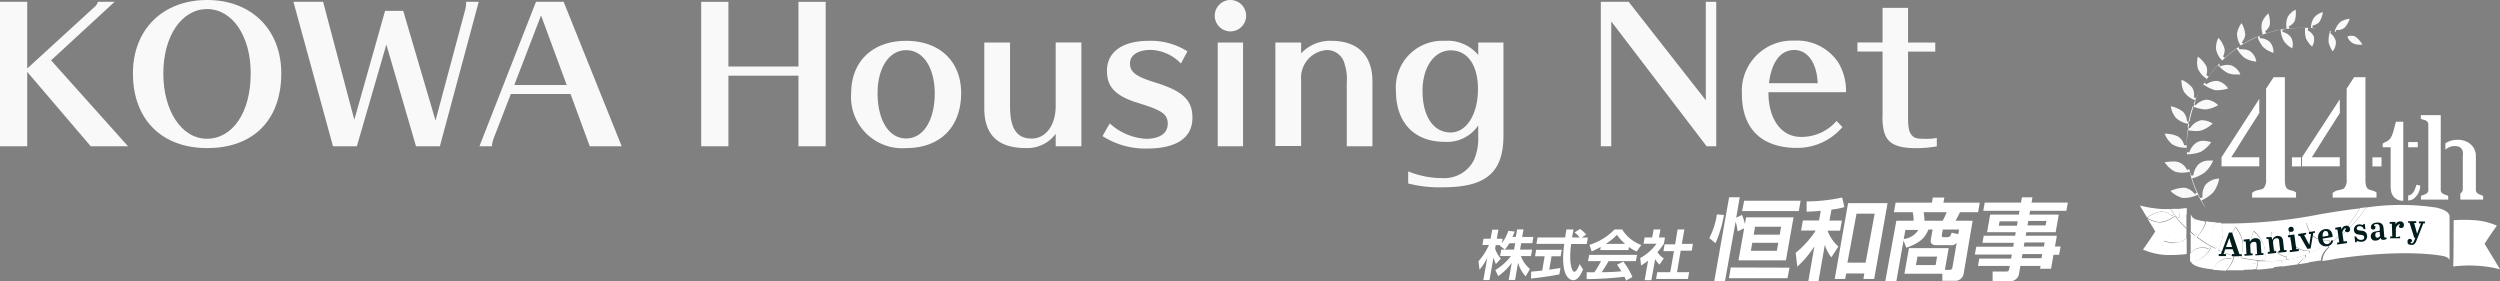 <svg xmlns="http://www.w3.org/2000/svg" viewBox="0 0 275.53 31.01"><rect x="0" y="0" width="275.53" height="31.01" fill="#808080" stroke="none"/><defs><style>.cls-1,.cls-3{fill:#fff;}.cls-2{fill:none;}.cls-3,.cls-5{opacity:0.95;}.cls-4{fill:#021c1e;}</style></defs><g id="レイヤー_2" data-name="レイヤー 2"><g id="レイヤー_1-2" data-name="レイヤー 1"><path class="cls-1" d="M166.34,26.82a4.47,4.47,0,0,1-.48.68l-.56-.42.06-.06h-.52l-.06.37a3,3,0,0,0,.63,1.11l-.54.6a3,3,0,0,1-.27-.73l-.44,2.5h-.68l.44-2.47a5.91,5.91,0,0,1-.86,1.32l-.11-.93A7,7,0,0,0,164.1,27h-.72l.12-.69h.78l.18-1h.68l-.18,1h.65l-.08.49a5.25,5.25,0,0,0,.71-1.36l.7.08c-.07.16-.12.3-.25.59h.37l.15-.83h.7l-.15.83H169l-.12.69h-1.23l-.12.71h1.33l-.13.71h-1.11a3.26,3.26,0,0,0,1,1.42l-.47.81a3.45,3.45,0,0,1-.84-1.5l-.33,1.9h-.7l.33-1.89a5.78,5.78,0,0,1-1.49,1.47l-.32-.67a6.13,6.13,0,0,0,1.73-1.54h-1.2l.12-.71h1.42l.12-.71Z"/><path class="cls-1" d="M168.75,29.94l1.22-.12.27-1.58h-1.06l.12-.71h2.83l-.13.71h-1l-.26,1.48c.52-.07.92-.13,1.24-.19l-.12.71c-.86.18-2,.33-3.12.46Zm5.56-3.76H175l-.12.71h-1.72c-.28,2,.07,3.06.34,3.06s.45-.52.59-.85l.38.59c-.1.26-.48,1.19-1.07,1.19-.31,0-1.5-.27-1-4h-3.07l.13-.71h3.05c0-.16.11-.76.13-.88h.77c0,.09-.09.5-.15.88h.84a2.7,2.7,0,0,0-.57-.55l.6-.38a2.49,2.49,0,0,1,.68.62Z"/><path class="cls-1" d="M179.2,30.93c0-.12-.07-.21-.17-.43a37.64,37.64,0,0,1-4.16.26l0-.75h.85a10.8,10.8,0,0,0,.73-1.23h-1.43l.13-.69h5.27l-.13.69h-3c-.32.53-.52.87-.77,1.22.19,0,1.18,0,2.17-.1-.1-.17-.22-.37-.47-.73l.69-.34a7.75,7.75,0,0,1,1,1.7Zm-2.78-3.72a9.89,9.89,0,0,1-1,.5l-.24-.73a6.47,6.47,0,0,0,2.76-1.69h.84A4.17,4.17,0,0,0,180.89,27l-.51.72a4.51,4.51,0,0,1-.85-.5l-.06.34h-3.11Zm2.7-.33a4.6,4.6,0,0,1-.91-1,6.33,6.33,0,0,1-1.24,1Z"/><path class="cls-1" d="M182,30.88h-.74l.38-2.15a8.61,8.61,0,0,1-.77.53l-.1-.82a5.44,5.44,0,0,0,1.8-1.58h-1.43l.12-.69h.83l.16-.88H183l-.16.88h.66l-.12.69a8.14,8.14,0,0,1-.71.93,2.16,2.16,0,0,0,.7.68l-.48.7a3.23,3.23,0,0,1-.47-.61Zm2.89-5.59h.75l-.28,1.59h1.22l-.13.75h-1.22L184.83,30h1.34l-.14.74h-3.51l.13-.74h1.43l.41-2.32h-1.16l.13-.75h1.16Z"/><path class="cls-1" d="M190,23.69a13.13,13.13,0,0,1-.93,3.11l-.69-.56a8,8,0,0,0,.84-2.61Zm1.51,1.81a6.36,6.36,0,0,0-.22-1.07L190.11,31h-1.18l1.64-9.26h1.17L191.35,24l.64-.32a6.94,6.94,0,0,1,.32,1l.13-.73h5.23l-.84,4.74H191.6l.63-3.53Zm5.72,4L197,30.66h-6.45l.2-1.18Zm-5-7.38h6.22l-.2,1.14H192Zm.89,4.64-.15.88h2.86l.16-.88Zm.31-1.77-.15.87h2.87l.15-.87Z"/><path class="cls-1" d="M200.67,23.23c-.57.06-1,.08-1.56.1V22.2a19.41,19.41,0,0,0,3.92-.43l.24,1.05a7.35,7.35,0,0,1-1.42.28l-.22,1.21H203l-.2,1.11h-1.38a4.28,4.28,0,0,0,1.19,1.75l-.77,1.19a4,4,0,0,1-.72-1.38l-.7,4H199.3l.67-3.83a11.46,11.46,0,0,1-1.89,2.24l-.17-1.53a10.39,10.39,0,0,0,2.2-2.45H198.5l.2-1.11h1.78Zm7.36-.84-1.47,8.35h-1.19l.1-.6h-2l-.1.6h-1.16l1.47-8.35Zm-3.42,1.16-1,5.4h2l1-5.4Z"/><path class="cls-1" d="M209.89,30.17l.5-2.82h4.38l-.42,2.39h.53a.28.28,0,0,0,.3-.27l.47-2.7a.77.77,0,0,1-.71.25H213.5c-.26,0-.81,0-.7-.64L213,25.3h-.47c-.32.81-.8,1.43-2.43,2l-.31-.78L209,31h-1.22L209,24.33h1.89a2.81,2.81,0,0,0-.09-.94h-2.07l.19-1.05h4l.1-.57h1.27l-.1.57h4l-.18,1.05h-2c-.24.49-.33.66-.48.94h1.88l-1,5.88a.94.94,0,0,1-.87.74h-1.47l0-.78Zm-.08-3.83a2.19,2.19,0,0,0,1.62-1H210Zm1.52,1.94-.17.93h2.17l.16-.93Zm.68-4.89a5.14,5.14,0,0,1,.09.94h2a6.2,6.2,0,0,0,.44-.94Zm3.81,2.42.09-.51h-1.79l-.11.63c0,.15.05.21.17.21h.39c.27,0,.4-.05.52-.5Z"/><path class="cls-1" d="M227.74,23.23h-4l-.07.42h3.23l-.34,1.94h-3.23l-.07.39h3.43l-.21,1.19h.62l-.16.91h-.62l-.27,1.54h-1.21l.06-.31h-2.23l-.13.74a1,1,0,0,1-1,.95h-1.93V29.93h1.48c.26,0,.31-.09.35-.29l.06-.33H218l.14-.81h3.51l.08-.45h-4.08l.16-.86h4.07l.07-.43h-3.46l.14-.78h3.46l.07-.39H219l.34-1.94h3.16l.08-.42h-4l.16-.9h4l.1-.58H224l-.1.58h4Zm-7.36,1.16-.09.49h2l.08-.49ZM222.9,28l-.09.46H225l.08-.46Zm.22-1.28-.08.45h2.23l.08-.45Zm.42-2.37-.09.49h2l.09-.49Z"/><path class="cls-1" d="M249,12.46l-1.55,2.43c-.51.81-1,1.62-1.54,2.44H249v1h-4.16v-1L249,10.9Zm2.82,7.4c0,.55.12.89.35,1a1.69,1.69,0,0,0,.38.13,1.42,1.42,0,0,1,.5.22v.57h-4.84v-.52a1.38,1.38,0,0,1,.58-.29l.47-.11a.56.56,0,0,0,.25-.16,1.33,1.33,0,0,0,.24-.93v-10l.83-1.26h1.24Zm.78-2.52h1v1h-1Z"/><path class="cls-1" d="M257.88,12.46l-1.55,2.43c-.52.81-1,1.62-1.54,2.44h3.08v1h-4.16v-1l4.16-6.38Zm2.82,7.4c0,.55.12.89.35,1a1.53,1.53,0,0,0,.38.13,1.38,1.38,0,0,1,.49.22v.57h-4.83v-.52a1.38,1.38,0,0,1,.58-.29,4,4,0,0,0,.46-.11.54.54,0,0,0,.26-.16,1.33,1.33,0,0,0,.24-.93v-10l.82-1.26h1.25Zm.77-2.52h1v1h-1Z"/><path class="cls-1" d="M264.87,22.12a1.26,1.26,0,0,1-1.33-1,3.4,3.4,0,0,1-.06-.67V16.23h-.88v-.39a.85.85,0,0,1,.21-.14l.23-.11a1,1,0,0,0,.41-.35,2,2,0,0,0,.22-.44,4.26,4.26,0,0,0,.15-.47l.12-.47a3.19,3.19,0,0,1,.13-.44l.8,0Zm.54-6.46h1.06v.57h-1.06Zm0,5.87c.32,0,.57-.24.75-.7.06-.14.11-.3.17-.47l.41.1a1.84,1.84,0,0,1-.8,1.49,1.43,1.43,0,0,1-.53.15Z"/><path class="cls-1" d="M269,20.92a.45.45,0,0,0,.27.44,1.11,1.11,0,0,0,.27.12,1.39,1.39,0,0,1,.28.12V22h-3V21.6a1.48,1.48,0,0,1,.29-.12,1.23,1.23,0,0,0,.26-.12.44.44,0,0,0,.26-.44V13.76a.46.46,0,0,0-.26-.47.88.88,0,0,0-.26-.09,1.51,1.51,0,0,1-.31-.12v-.39H269Zm1.51-4.82a1.46,1.46,0,0,0-1,.4v-.7a2.29,2.29,0,0,1,1.33-.39,2.15,2.15,0,0,1,1.42.46,1.72,1.72,0,0,1,.61,1.37v3.68a.46.46,0,0,0,.27.44,1,1,0,0,0,.26.12,1.59,1.59,0,0,1,.27.12V22h-2.51v-.47a.3.3,0,0,1,0-.18l.11-.12a.52.52,0,0,0,.16-.37V17.22C271.54,16.47,271.21,16.1,270.54,16.1Z"/><path class="cls-2" d="M241.2,25.78l.17-.23c-.14-.12-.27-.25-.4-.38v.5Z"/><path class="cls-3" d="M242.69,22.22l-.07-.12.13-.07a4.22,4.22,0,0,0,1.19-.85,3.49,3.49,0,0,0,.64-1.5,2.12,2.12,0,0,0-1.52.7,2.08,2.08,0,0,0-.31,1.38l-.27.07a13.78,13.78,0,0,1-.86-2.06l0-.15.14,0A4.6,4.6,0,0,0,243,19a3.64,3.64,0,0,0,.91-1.3,3.66,3.66,0,0,0-.39,0,1.75,1.75,0,0,0-1.2.39,2.06,2.06,0,0,0-.58,1.25l-.28,0c0-.15-.08-.3-.11-.44a13.21,13.21,0,0,1-.3-1.76V17h.14a4.07,4.07,0,0,0,1.37-.27,3.48,3.48,0,0,0,1.14-1.06,3,3,0,0,0-.87-.15,1.37,1.37,0,0,0-.72.18,2,2,0,0,0-.81,1.08l-.27,0a12.2,12.2,0,0,1,.05-2.26v-.15l.15,0a4.84,4.84,0,0,0,.81.07,2.58,2.58,0,0,0,.53-.05,3.36,3.36,0,0,0,1.29-.78,2.38,2.38,0,0,0-1.12-.36.92.92,0,0,0-.38.07,2,2,0,0,0-1,.82l-.26-.09a11.83,11.83,0,0,1,.52-2.19l.05-.14.13.06a4.3,4.3,0,0,0,1.28.28h0a3.32,3.32,0,0,0,1.38-.47,2,2,0,0,0-1.23-.6h-.14a2,2,0,0,0-1.09.6l-.23-.15a13,13,0,0,1,1-2l.08-.13.12.09a4.08,4.08,0,0,0,1.18.54l.32,0a3.91,3.91,0,0,0,1.09-.19,1.81,1.81,0,0,0-1.19-.83h-.11a2,2,0,0,0-1.09.37l-.2-.19a13.51,13.51,0,0,1,1.38-1.81l.1-.11.1.11a3.73,3.73,0,0,0,1,.77,2.42,2.42,0,0,0,.92.15c.17,0,.33,0,.45,0a1.78,1.78,0,0,0-1-1,1.61,1.61,0,0,0-.44-.06,1.9,1.9,0,0,0-.82.19L244.59,7a13.34,13.34,0,0,1,1.8-1.56l.12-.08.09.12a3.22,3.22,0,0,0,.8.91,2.93,2.93,0,0,0,1.27.4,1.7,1.7,0,0,0-.7-1.16,1.54,1.54,0,0,0-.77-.19,2.58,2.58,0,0,0-.39,0l-.1-.26a13.12,13.12,0,0,1,2-1.12l.14,0,0,.13a3.45,3.45,0,0,0,.58,1,2.83,2.83,0,0,0,1.13.63,1.66,1.66,0,0,0-.44-1.24,1.72,1.72,0,0,0-1.08-.37l0-.27a13.52,13.52,0,0,1,1.77-.57l.41-.09.14,0,0,.15a3.23,3.23,0,0,0,.34,1.08,2.72,2.72,0,0,0,.93.82,1.55,1.55,0,0,0-.16-1.25,1.57,1.57,0,0,0-.91-.56V3.26a13.21,13.21,0,0,1,2.27-.2h.21v.15a3.24,3.24,0,0,0,.1,1,2.68,2.68,0,0,0,.68.92A1.44,1.44,0,0,0,255,4a1.5,1.5,0,0,0-.67-.66l.07-.27c.18,0,.46,0,.77.05l-.3,0V2.81a1.26,1.26,0,0,0,.76-.4A2.52,2.52,0,0,0,256,1.33a2.23,2.23,0,0,0-.9.53,2,2,0,0,0-.4,1.07l0,.14-.29,0h-.53a11.53,11.53,0,0,0-1.55.1l-.08-.27a1.38,1.38,0,0,0,.65-.57A2.82,2.82,0,0,0,253,1.06a2.27,2.27,0,0,0-.85.77A2.21,2.21,0,0,0,252,3.05v.13l-.13,0c-.32,0-.65.12-1,.2a11.13,11.13,0,0,0-1.09.31l-.13-.25a1.37,1.37,0,0,0,.51-.7A2.86,2.86,0,0,0,250,1.48a2.49,2.49,0,0,0-.7,1,2.36,2.36,0,0,0,.07,1.26l0,.13-.12,0a13.4,13.4,0,0,0-2,1l-.18-.21a1.46,1.46,0,0,0,.38-.84,2.92,2.92,0,0,0-.4-1.27,2.52,2.52,0,0,0-.5,1.12,2.38,2.38,0,0,0,.34,1.26L247,5l-.11.07a11.86,11.86,0,0,0-1.69,1.3L245,6.22a1.36,1.36,0,0,0,.17-.86,2.91,2.91,0,0,0-.68-1.19,2.55,2.55,0,0,0-.26,1.23,2.35,2.35,0,0,0,.6,1.18l.08.1-.09.09a13,13,0,0,0-1.4,1.65l-.25-.12a1.57,1.57,0,0,0,0-1,3.23,3.23,0,0,0-.94-1.06,2.62,2.62,0,0,0,0,1.31,2.52,2.52,0,0,0,.88,1.07l.11.08-.08.12-.22.35a13.5,13.5,0,0,0-.86,1.64l-.27-.07a1.55,1.55,0,0,0-.18-1.08,3.2,3.2,0,0,0-1.18-.87,2.67,2.67,0,0,0,.27,1.32,2.6,2.6,0,0,0,1.13.9l.13.05,0,.13a12.92,12.92,0,0,0-.65,2.2l-.28,0a1.62,1.62,0,0,0-.42-1.06,3.18,3.18,0,0,0-1.37-.62,2.7,2.7,0,0,0,.56,1.27,2.64,2.64,0,0,0,1.33.66l.13,0,0,.13A12.7,12.7,0,0,0,241,16l-.28,0a1.66,1.66,0,0,0-.64-.94,3.22,3.22,0,0,0-1.51-.32,2.93,2.93,0,0,0,.83,1.16,2.74,2.74,0,0,0,1.47.38H241v.14a12.86,12.86,0,0,0,.29,2.22l-.26.1a1.53,1.53,0,0,0-1.52-.94,5.54,5.54,0,0,0-.94.09,3.24,3.24,0,0,0,1.09,1,2.29,2.29,0,0,0,.83.14,3,3,0,0,0,.73-.08l.14,0,0,.13a13.84,13.84,0,0,0,.76,2.16l-.24.14a1.84,1.84,0,0,0-1.07-.69h-.2a4.41,4.41,0,0,0-1.4.35,3.06,3.06,0,0,0,1.31.77,1.76,1.76,0,0,0,.33,0,3.18,3.18,0,0,0,1.25-.3l.13-.06.06.12a11.39,11.39,0,0,0,.84,1.43h0C243,22.78,242.85,22.5,242.69,22.22Z"/><path class="cls-3" d="M236.58,24l.1.06-.05-.09Z"/><path class="cls-3" d="M257.09,5.65a1.48,1.48,0,0,0,.34-1.13,1.64,1.64,0,0,0-.61-.87l.1-.21-.15,0,0,.11a3.4,3.4,0,0,0-.13,1.08A2.75,2.75,0,0,0,257.09,5.65Z"/><path class="cls-3" d="M258.71,4a1.26,1.26,0,0,0,.53.72,1.54,1.54,0,0,0,.82.2l.31,0a2.93,2.93,0,0,0-.76-.87.94.94,0,0,0-.45-.11,1.34,1.34,0,0,0-.45.08Z"/><path class="cls-3" d="M257.47,3.31h.12a1.29,1.29,0,0,0,.79-.24,2.48,2.48,0,0,0,.58-1,2.35,2.35,0,0,0-1,.33,2.17,2.17,0,0,0-.63,1l0,.09.13,0Z"/><path class="cls-1" d="M240.25,23.93a2.31,2.31,0,0,1-.1-.91c-.31,0-.6,0-.9,0,.24.35.48.7.75,1Z"/><path class="cls-1" d="M238.17,23.3a1.89,1.89,0,0,1,1.2.49l.2-.19c-.13-.18-.25-.37-.37-.56l-.88,0a13.13,13.13,0,0,1-2.48-.39c.13.23.46.77.79,1.32a3.53,3.53,0,0,1,1.49-.65Z"/><path class="cls-1" d="M240.32,24.21l-.12.09.1.11c.21.24.44.47.67.7,0-.57,0-1.11,0-1.53A6.89,6.89,0,0,1,240.32,24.21Z"/><path class="cls-1" d="M239.65,26.8a4.21,4.21,0,0,1-1.19-.22,3.74,3.74,0,0,1,1.4-1,1.55,1.55,0,0,1,.37,0,2.07,2.07,0,0,1,.74.15v-.5a13.07,13.07,0,0,1-1.18-1.29l-.09-.11-.11.09a2.94,2.94,0,0,1-1.54.61h0a3.21,3.21,0,0,1-1.37-.43l.86,1.4s-.73,1.15-1.36,2a7.31,7.31,0,0,0,2.48.6A15.83,15.83,0,0,0,241,28c0-.35,0-1,0-1.76a2.48,2.48,0,0,1-.91.48A2.35,2.35,0,0,1,239.65,26.8Z"/><path class="cls-1" d="M240.23,25.52a1.55,1.55,0,0,0-.37,0,3.74,3.74,0,0,0-1.4,1,4.21,4.21,0,0,0,1.19.22,2.35,2.35,0,0,0,.4,0,2.48,2.48,0,0,0,.91-.48c0-.2,0-.4,0-.61A2.07,2.07,0,0,0,240.23,25.52Z"/><path class="cls-1" d="M238.05,24.47a2.94,2.94,0,0,0,1.54-.61l.11-.09.09.11A13.07,13.07,0,0,0,241,25.17v-.06c-.23-.23-.46-.46-.67-.7l-.1-.11.12-.09a6.89,6.89,0,0,0,.66-.63c0-.28,0-.5,0-.64-.31,0-.58.06-.85.08a2.31,2.31,0,0,0,.1.91l-.25.13c-.27-.32-.51-.67-.75-1h-.05c.12.19.24.38.37.56l-.2.19a1.89,1.89,0,0,0-1.2-.49h0a3.53,3.53,0,0,0-1.49.65l.05.09a3.21,3.21,0,0,0,1.37.43Z"/><path class="cls-1" d="M273.83,26.87s.73-1.15,1.36-2a7.38,7.38,0,0,0-2.48-.6,15.83,15.83,0,0,0-2.29,0c0,.95,0,4.29-.05,5.1a14.42,14.42,0,0,1,2.68-.08,13.13,13.13,0,0,1,2.48.39C275.21,29.13,273.83,26.87,273.83,26.87Z"/><path class="cls-1" d="M254.13,28.38l-.12-.26c-.36.12-.72.22-1.09.31s-.83.18-1.25.24l-.14,0,0,.14a4.87,4.87,0,0,1,0,.56l1.69-.23A2.42,2.42,0,0,1,254.13,28.38Z"/><path class="cls-1" d="M256.62,27.24l-.17-.23a12.66,12.66,0,0,1-2.17,1l-.13,0,0,.14a4.34,4.34,0,0,1,.18.78l1.29-.21.18,0v-.11A2.14,2.14,0,0,1,256.62,27.24Z"/><path class="cls-1" d="M268.45,22.87a26.35,26.35,0,0,0-7.68,0,12.67,12.67,0,0,1-4.06,4l-.12.08.07.12a3.45,3.45,0,0,1,.51,1.49c6.29-.95,10.24-.66,11.94-.37.74.12.84.39.86.51V23.8S270,23.19,268.45,22.87Z"/><path class="cls-1" d="M270,28.73v0Z"/><path class="cls-1" d="M251.38,28.71a14.68,14.68,0,0,1-1.48.08c-.3,0-.61,0-.91,0h-.14v.14a3.34,3.34,0,0,1-.15.78c.57,0,1.18-.09,1.82-.16a2.66,2.66,0,0,1,.93-.53Z"/><path class="cls-1" d="M242.14,25.77a2.21,2.21,0,0,1-.3-1.47,1.27,1.27,0,0,1,.06-.18.71.71,0,0,1-.45-.6v2c.16.14.32.29.48.42Z"/><path class="cls-1" d="M245,25.9a4.79,4.79,0,0,1-.51,1.49l-.07.13.14.06a12.33,12.33,0,0,0,2.11.75l.12-.25a2.34,2.34,0,0,1-.92-1.29,2.3,2.3,0,0,1,.55-1.77,4.06,4.06,0,0,1,.77,1.63,4.93,4.93,0,0,1-.19,1.61l0,.15.14,0a12.74,12.74,0,0,0,2.21.29l.07-.27a2.37,2.37,0,0,1-1.19-1.1,2.36,2.36,0,0,1,.18-1.89A4.12,4.12,0,0,1,249.5,27a4.73,4.73,0,0,1,.15,1.64v.15h.26a13.42,13.42,0,0,0,2.1-.17v-.28a2.46,2.46,0,0,1-1.43-.84,2.44,2.44,0,0,1-.22-1.93,4.23,4.23,0,0,1,1.43,1.23,4.91,4.91,0,0,1,.5,1.62l0,.14.14,0,.45-.1a12,12,0,0,0,1.64-.52l-.05-.28a2,2,0,0,1-2.15-2.36,4,4,0,0,1,1.66.91,4.91,4.91,0,0,1,.81,1.45l.06.14.13-.06a11.51,11.51,0,0,0,1.78-1l-.1-.25a2.83,2.83,0,0,1-.41,0,2.33,2.33,0,0,1-1.06-.25,2.46,2.46,0,0,1-1-1.67,4.1,4.1,0,0,1,1.81.54,4.85,4.85,0,0,1,1.06,1.2l.09.12.12-.09a8.51,8.51,0,0,0,1.43-1.36,12.84,12.84,0,0,0,1.11-1.62c.11-.18.19-.31.25-.39-1.32.15-2.79.37-4.45.66a53.79,53.79,0,0,1-10.88,1A3.39,3.39,0,0,1,245,25.9Z"/><path class="cls-1" d="M242,27.43a1.78,1.78,0,0,1,.74-.16,2.5,2.5,0,0,1,.7.11l.11-.26-.39-.22a13.78,13.78,0,0,1-1.53-1.1l-.1-.09-.09.11h0v2.1A2.07,2.07,0,0,1,242,27.43Z"/><path class="cls-1" d="M248.68,29v-.29a12.28,12.28,0,0,1-2.33-.44l-.13,0,0,.13a3.43,3.43,0,0,1-.82,1.39c.56,0,1.19,0,1.88,0l0-.07A2.09,2.09,0,0,1,248.68,29Z"/><path class="cls-1" d="M244.54,28.83a1.89,1.89,0,0,1,1.18-.37H246l0-.28a12.93,12.93,0,0,1-2.14-.9l-.12-.07-.07.13a3.08,3.08,0,0,1-1.22,1.24,2.34,2.34,0,0,1-1,.19c0,.07.08.41.89.65a8.87,8.87,0,0,0,1.6.27A2.4,2.4,0,0,1,244.54,28.83Z"/><path class="cls-1" d="M242.25,26l-.09.11.12.09c.3.22.61.44.93.63s.63.37,1,.53l.17-.22a2.28,2.28,0,0,1-.61-1.41,1.86,1.86,0,0,1,.54-1.23c-.44,0-.84-.07-1.17-.11l-.06.29A4.46,4.46,0,0,1,242.25,26Z"/><path class="cls-1" d="M256.59,26.93l.12-.08a12.67,12.67,0,0,0,4.06-4l-.67.08c-.06.08-.14.21-.25.39a12.84,12.84,0,0,1-1.11,1.62,8.51,8.51,0,0,1-1.43,1.36l-.12.09-.09-.12a4.85,4.85,0,0,0-1.06-1.2,4.1,4.1,0,0,0-1.81-.54,2.46,2.46,0,0,0,1,1.67,2.33,2.33,0,0,0,1.06.25,2.83,2.83,0,0,0,.41,0l.1.25a11.51,11.51,0,0,1-1.78,1l-.13.06-.06-.14a4.91,4.91,0,0,0-.81-1.45,4,4,0,0,0-1.66-.91,2,2,0,0,0,2.15,2.36l.05.28a12,12,0,0,1-1.64.52l-.45.1-.14,0,0-.14a4.91,4.91,0,0,0-.5-1.62,4.23,4.23,0,0,0-1.43-1.23,2.44,2.44,0,0,0,.22,1.93,2.46,2.46,0,0,0,1.43.84v.28a13.42,13.42,0,0,1-2.1.17h-.26v-.15A4.73,4.73,0,0,0,249.5,27a4.12,4.12,0,0,0-1.11-1.48,2.36,2.36,0,0,0-.18,1.89,2.37,2.37,0,0,0,1.19,1.1l-.07.27a12.74,12.74,0,0,1-2.21-.29l-.14,0,0-.15a4.93,4.93,0,0,0,.19-1.61,4.06,4.06,0,0,0-.77-1.63,2.3,2.3,0,0,0-.55,1.77,2.34,2.34,0,0,0,.92,1.29l-.12.25a12.33,12.33,0,0,1-2.11-.75l-.14-.06.07-.13A4.79,4.79,0,0,0,245,25.9a3.39,3.39,0,0,0-.25-1.35l-.5,0a1.86,1.86,0,0,0-.54,1.23,2.28,2.28,0,0,0,.61,1.41l-.17.22c-.33-.16-.65-.34-1-.53s-.63-.41-.93-.63l-.12-.09.09-.11A4.46,4.46,0,0,0,243,24.7l.06-.29a6.25,6.25,0,0,1-1.11-.25l-.09,0a1.27,1.27,0,0,0-.06.18,2.21,2.21,0,0,0,.3,1.47l-.22.18c-.16-.13-.32-.28-.48-.42v.3h0l.09-.11.1.09a13.78,13.78,0,0,0,1.53,1.1l.39.22-.11.26a2.5,2.5,0,0,0-.7-.11,1.78,1.78,0,0,0-.74.16,2.07,2.07,0,0,0-.59.5v.84h0a2.34,2.34,0,0,0,1-.19,3.08,3.08,0,0,0,1.22-1.24l.07-.13.12.07a12.93,12.93,0,0,0,2.14.9l0,.28h-.24a1.89,1.89,0,0,0-1.18.37,2.4,2.4,0,0,0-.62.87c.42,0,.9.07,1.44.08a3.43,3.43,0,0,0,.82-1.39l0-.13.13,0a12.28,12.28,0,0,0,2.33.44V29a2.09,2.09,0,0,0-1.39.66l0,.07c.46,0,.94,0,1.45-.08a3.34,3.34,0,0,0,.15-.78v-.14H249c.3,0,.61,0,.91,0a14.68,14.68,0,0,0,1.48-.08l.06.27a2.66,2.66,0,0,0-.93.53l1.07-.12a4.87,4.87,0,0,0,0-.56l0-.14.14,0c.42-.06.84-.14,1.25-.24s.73-.19,1.09-.31l.12.26a2.42,2.42,0,0,0-.86.78c.36-.05.73-.1,1.11-.17a4.34,4.34,0,0,0-.18-.78l0-.14.13,0a12.66,12.66,0,0,0,2.17-1l.17.23a2.14,2.14,0,0,0-.77,1.4v.11l1.32-.21a3.45,3.45,0,0,0-.51-1.49Z"/><path class="cls-4" d="M246.06,27.47h-.81l-.19.53.27,0v.22h-.8V28l.24,0,.89-2.37H246l.81,2.39.26,0v.21h-1.09V28l.28,0Zm-.73-.25H246l-.3-1h0Z"/><path class="cls-4" d="M247.92,26.34l.05.31a.67.67,0,0,1,.6-.4c.37,0,.57.15.59.59l.07,1.05h.23v.2l-.89.06V28l.19,0-.06-1c0-.22-.06-.36-.29-.34A.4.4,0,0,0,248,27l.05.93h.22v.2l-.9.06V28l.22,0-.08-1.39-.23,0v-.2Z"/><path class="cls-4" d="M250.37,26.14l.07.32A.65.65,0,0,1,251,26c.36,0,.57.13.62.56l.11,1H252l0,.2-.89.09,0-.2.19-.05-.11-1c0-.23-.08-.36-.31-.34a.41.41,0,0,0-.36.49l.1.93h.22l0,.2-.9.1,0-.2.22-.05-.15-1.4h-.22l0-.2Z"/><path class="cls-4" d="M252.86,25.84l.22,1.62h.28l0,.2-1,.13,0-.2.26-.06-.19-1.39h-.27l0-.2Zm-.39-.84a.26.26,0,0,1,.32.24.25.25,0,0,1-.25.31.25.25,0,0,1-.32-.23A.26.26,0,0,1,252.47,25Z"/><path class="cls-4" d="M253.28,25.79l.88-.14,0,.19-.22.06.57,1.09.19-1.21-.23,0,0-.2.66-.11,0,.2-.18,0-.29,1.71-.36.05L253.48,26h-.17Z"/><path class="cls-4" d="M256.21,25.26c.44-.08.77.12.87.68a1.24,1.24,0,0,0,0,.18l-1.1.18c.07.4.22.66.56.6a.45.45,0,0,0,.38-.4l.22,0a.71.71,0,0,1-.63.63.82.82,0,0,1-1-.78A.88.88,0,0,1,256.21,25.26Zm.4.72,0-.08c0-.33-.15-.48-.36-.44s-.3.31-.26.63Z"/><path class="cls-4" d="M258.67,26.59l0,.2-1.09.16,0-.2.23-.06-.2-1.39h-.24l0-.2L258,25l.07.29a.55.55,0,0,1,.48-.41.37.37,0,0,1,.45.33.3.3,0,0,1-.25.38.25.25,0,0,1-.31-.25l.12-.07s0,0,0-.05-.06-.07-.12-.06-.32.3-.28.55l.13.89Z"/><path class="cls-4" d="M259.49,26.06l.19,0a.51.51,0,0,0,.58.37c.21,0,.32-.12.3-.3-.06-.47-1,0-1.13-.74a.59.59,0,0,1,.56-.66c.26,0,.35.07.43.06s.05,0,.05-.11l.16,0,.07.58-.19,0a.45.45,0,0,0-.49-.33c-.16,0-.29.12-.27.27.05.41,1-.05,1.13.74a.59.59,0,0,1-.56.7,1.09,1.09,0,0,1-.53-.08s-.05,0-.06.14l-.16,0Z"/><path class="cls-4" d="M262.28,25.41l0-.26c0-.3-.11-.48-.38-.45-.11,0-.25,0-.24.16a.43.43,0,0,1,0,.05l.13,0a.39.39,0,0,1,0,.14.21.21,0,0,1-.22.25.24.24,0,0,1-.27-.24c0-.28.22-.5.64-.53s.72.11.76.64l.07.81c0,.14,0,.19.11.19l.12,0,.05.15a.7.7,0,0,1-.32.11c-.21,0-.31,0-.36-.23a.58.58,0,0,1-.52.31.46.46,0,0,1-.56-.44c0-.4.25-.55.72-.59Zm0,.45,0-.28-.17,0c-.26,0-.34.14-.32.35s.08.27.24.26A.3.3,0,0,0,262.32,25.86Z"/><path class="cls-4" d="M264.52,26.06v.2l-1.1,0v-.2l.24,0-.05-1.4-.24,0v-.2l.64,0,0,.3a.54.54,0,0,1,.51-.36.38.38,0,0,1,.42.39c0,.22-.11.34-.29.34a.25.25,0,0,1-.28-.28l.13,0v-.05c0-.07-.05-.09-.11-.08s-.35.26-.34.51l0,.91Z"/><path class="cls-4" d="M265.4,24.38l.9,0v.2h-.23l.32,1.18.43-1.15-.23,0v-.2l.67,0v.2h-.18l-.7,1.78c-.16.4-.26.62-.62.6s-.43-.13-.42-.39a.25.25,0,0,1,.28-.27c.14,0,.23.1.22.29l-.15.07c0,.08,0,.12.12.12s.19-.08.39-.6h-.12l-.52-1.66-.16,0Z"/><g class="cls-5"><path class="cls-1" d="M3,.2V7.55L10.52.67A1.1,1.1,0,0,0,10.79.2h1.84l-7,6.45,8.48,9.47H10L3,7.92v8.2H0V.2Z"/><path class="cls-1" d="M22.83,16.32c-5,0-8.18-3.15-8.18-8.24C14.65,3.25,17.94,0,22.83,0S31,3.27,31,8.08C31,13.21,27.94,16.32,22.83,16.32ZM22.83,1C20,1,18,4,18,8.1s2,7.19,4.81,7.19,4.82-2.87,4.82-7.19C27.65,4,25.61,1,22.83,1Z"/><path class="cls-1" d="M48.48,16.12H45.85L42.58,4.91,39.33,16.12H36.7L32.34.2h3.27l3.44,13,3.39-12h2L48,13.29,51.29,1A2.91,2.91,0,0,0,51.37.2h1.39Z"/><path class="cls-1" d="M62.12.2l6.4,15.92H65l-2.12-5.76H56.3l-1.9,4.91a2.7,2.7,0,0,0-.18.85H52.84L59.07.2ZM56.68,9.37h5.78L59.63,1.7Z"/><path class="cls-1" d="M88,16.12V8.34H80.28v7.78h-3V.2h3V7.33H88V.2h3V16.12Z"/><path class="cls-1" d="M99.87,16.32a5.64,5.64,0,0,1-6.06-6.06c0-3.51,2.38-5.76,6.06-5.76s6.06,2.25,6.06,5.76C105.93,14,103.61,16.32,99.87,16.32Zm0-10.79c-1.86,0-3.15,1.92-3.15,4.73,0,3,1.25,5,3.15,5s3.15-2,3.15-5C103,7.45,101.75,5.53,99.87,5.53Z"/><path class="cls-1" d="M116.35,16.12V14.75a3.89,3.89,0,0,1-3.27,1.57c-3.09,0-4.6-1.45-4.6-4.4V4.69h2.84v7.07c0,2.4.75,3.51,2.37,3.51s2.66-1.53,2.66-3.59v-7h2.83V16.12Z"/><path class="cls-1" d="M130.15,7a4.81,4.81,0,0,0-3.31-1.5c-1.41,0-2.3.57-2.3,1.48s.56,1.39,2.42,2c3.37,1,4.46,2,4.46,4,0,2.2-1.75,3.39-5,3.39A8.74,8.74,0,0,1,121.51,15l.8-1.4a6.47,6.47,0,0,0,4,1.7c1.5,0,2.39-.61,2.39-1.66s-.63-1.49-3.23-2.28S122,9.53,122,7.82c0-2.1,1.7-3.32,4.63-3.32a7.51,7.51,0,0,1,4.24,1.16Z"/><path class="cls-1" d="M137.34,1.72A1.73,1.73,0,1,1,135.61,0,1.74,1.74,0,0,1,137.34,1.72Zm-3.13,14.4V4.69H137V16.12Z"/><path class="cls-1" d="M148.43,16.12v-7a5.2,5.2,0,0,0-.22-2,2,2,0,0,0-2.06-1.6,3.06,3.06,0,0,0-2.75,3.3v7.27h-2.84V4.69h2.84V5.88a4.37,4.37,0,0,1,3.34-1.38c2.89,0,4.52,1.6,4.52,4.47v7.15Z"/><path class="cls-1" d="M165.7,14.93c0,4.06-1.91,5.71-6.64,5.71a13.78,13.78,0,0,1-3.86-.42V18.89a10,10,0,0,0,3.86.74,3.64,3.64,0,0,0,3.39-2,6,6,0,0,0,.47-2.6V13.82a4.13,4.13,0,0,1-3.72,1.81c-3.33,0-5.35-2.12-5.35-5.61a5.13,5.13,0,0,1,5.37-5.52,4.4,4.4,0,0,1,3.7,1.56V4.69h2.78ZM156.78,10c0,2.83,1.19,4.6,3.11,4.6,1.73,0,3-2,3-4.76s-1.21-4.29-3-4.29S156.78,7.37,156.78,10Z"/><path class="cls-1" d="M188.09,16.12,177.58,2.36V16.12h-1.15V.2h3.07L188,11.05V.2h1.15V16.12Z"/><path class="cls-1" d="M203.06,14a6.53,6.53,0,0,1-5,2.3c-3.92,0-6.08-2.12-6.08-5.94a5.54,5.54,0,0,1,5.77-5.88,5.44,5.44,0,0,1,4.85,2.41,6,6,0,0,1,.85,3.27H194.9c0,3,1.43,4.93,3.59,4.93a5.11,5.11,0,0,0,3.92-1.76Zm-2.73-4.83c-.08-2.2-1.09-3.66-2.57-3.66s-2.5,1.24-2.8,3.66Z"/><path class="cls-1" d="M210.29.87V4.69h3v1h-3v7.07c0,1.25.08,1.73.38,2.1s.59.44,1.5.44a5.81,5.81,0,0,0,1.29-.1v.93a13.52,13.52,0,0,1-2.18.2c-2.3,0-3.27-.5-3.64-1.84a6,6,0,0,1-.16-1.73V5.68h-2.77v-1h2.77V.87Z"/></g></g></g></svg>